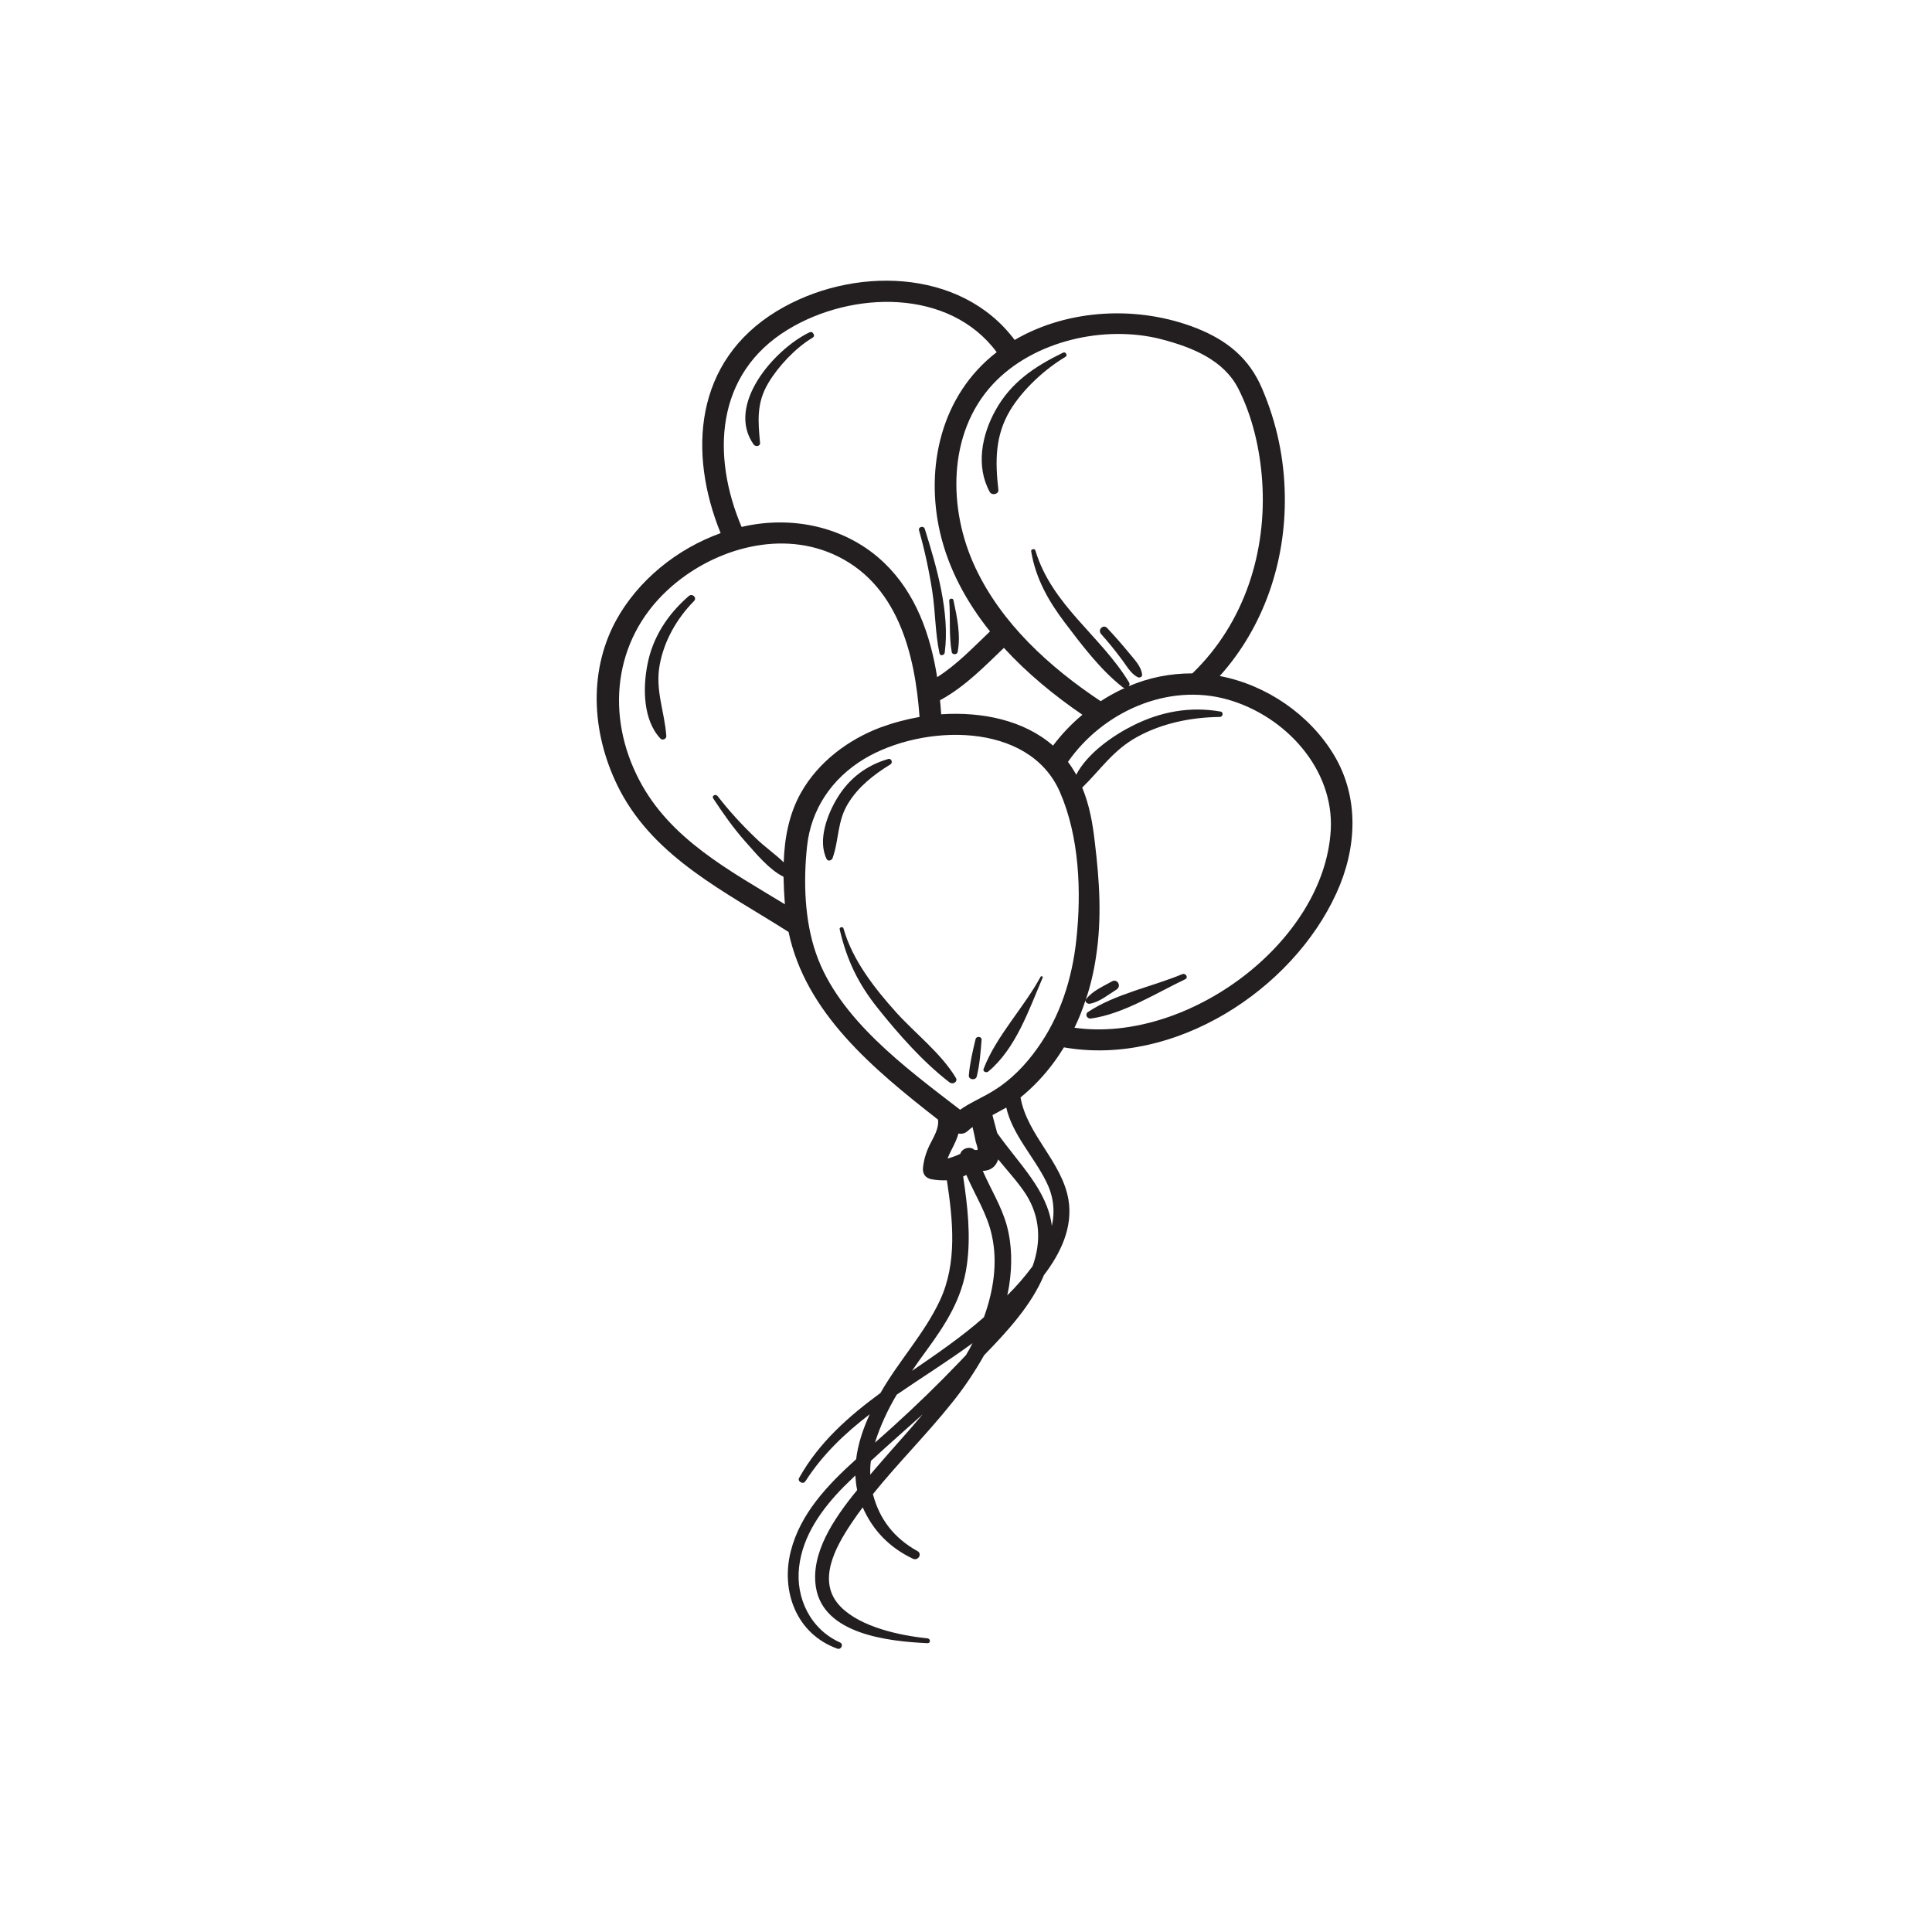 <svg xmlns="http://www.w3.org/2000/svg" xmlns:xlink="http://www.w3.org/1999/xlink" width="60" zoomAndPan="magnify" viewBox="0 0 45 45" height="60" preserveAspectRatio="xMidYMid meet" version="1.0"><defs><clipPath id="f1a1b538b7"><path d="M 13.672 6.188 L 31.672 6.188 L 31.672 38.438 L 13.672 38.438 Z M 13.672 6.188 " clip-rule="nonzero"/></clipPath></defs><g clip-path="url(#f1a1b538b7)"><path fill="#231f20" d="M 31.066 17.578 C 30.508 16.652 29.504 15.953 28.41 15.746 C 29.445 14.594 29.949 13.074 29.926 11.547 C 29.914 10.68 29.738 9.848 29.395 9.047 C 29.098 8.352 28.594 7.934 27.879 7.648 C 26.531 7.113 24.891 7.184 23.633 7.918 C 22.371 6.23 19.828 6.195 18.094 7.246 C 16.172 8.414 16.023 10.543 16.785 12.418 C 15.762 12.785 14.859 13.52 14.348 14.453 C 13.672 15.699 13.801 17.191 14.445 18.422 C 15.277 19.996 16.906 20.777 18.367 21.707 C 18.762 23.59 20.336 24.898 21.848 26.078 C 21.875 26.289 21.742 26.488 21.652 26.672 C 21.566 26.848 21.512 27.031 21.496 27.227 C 21.496 27.352 21.559 27.434 21.684 27.465 C 21.805 27.488 21.93 27.496 22.055 27.492 C 22.195 28.422 22.301 29.418 21.891 30.293 C 21.531 31.062 20.93 31.703 20.508 32.445 C 19.762 32.992 19.078 33.598 18.621 34.41 C 18.59 34.457 18.602 34.496 18.648 34.523 C 18.699 34.551 18.734 34.539 18.766 34.492 C 19.16 33.879 19.68 33.383 20.258 32.941 C 20.105 33.273 19.984 33.629 19.941 33.988 C 19.27 34.594 18.641 35.254 18.418 36.133 C 18.184 37.062 18.547 38.059 19.508 38.402 C 19.594 38.43 19.652 38.297 19.57 38.258 C 18.875 37.949 18.527 37.215 18.613 36.496 C 18.695 35.77 19.141 35.148 19.652 34.629 C 19.742 34.543 19.832 34.453 19.922 34.367 C 19.93 34.48 19.941 34.594 19.965 34.707 C 19.418 35.375 18.879 36.176 19.004 36.969 C 19.18 38.066 20.688 38.23 21.602 38.273 C 21.68 38.277 21.676 38.168 21.602 38.16 C 20.953 38.094 20.047 37.898 19.582 37.426 C 19.012 36.848 19.449 36.051 19.828 35.484 C 19.914 35.355 20 35.234 20.094 35.109 C 20.332 35.648 20.719 36.047 21.262 36.305 C 21.383 36.363 21.488 36.195 21.371 36.129 C 20.828 35.828 20.484 35.387 20.332 34.801 C 20.914 34.078 21.578 33.418 22.156 32.695 C 22.445 32.34 22.699 31.961 22.922 31.566 C 23.461 31.012 24.023 30.402 24.316 29.699 C 24.707 29.184 24.992 28.59 24.887 27.945 C 24.734 27.055 23.926 26.441 23.77 25.562 C 24.066 25.32 24.328 25.043 24.551 24.738 C 24.633 24.629 24.707 24.512 24.781 24.395 C 27.355 24.848 30.098 23.059 31.125 20.809 C 31.602 19.773 31.672 18.582 31.066 17.578 Z M 27.051 7.902 C 27.762 8.086 28.504 8.383 28.844 9.055 C 29.176 9.707 29.348 10.473 29.398 11.195 C 29.512 12.84 28.992 14.508 27.773 15.684 C 27.258 15.684 26.762 15.781 26.289 15.984 C 26.316 15.953 26.316 15.922 26.293 15.887 C 25.629 14.797 24.5 14.098 24.117 12.824 C 24.105 12.793 24.086 12.785 24.055 12.793 C 24.023 12.801 24.012 12.82 24.02 12.852 C 24.125 13.473 24.414 13.988 24.797 14.496 C 25.188 15.012 25.629 15.598 26.141 16 C 26.156 16.016 26.176 16.023 26.199 16.023 C 26.004 16.113 25.816 16.215 25.637 16.332 C 24.438 15.535 23.328 14.52 22.719 13.223 C 22.082 11.875 22.059 10.094 23.129 8.945 C 24.07 7.938 25.719 7.559 27.055 7.902 Z M 24.527 17.367 C 23.848 16.773 22.871 16.574 21.922 16.637 C 21.914 16.527 21.906 16.418 21.895 16.309 C 21.906 16.305 21.922 16.297 21.934 16.289 C 22.496 15.973 22.93 15.523 23.383 15.09 C 23.922 15.68 24.555 16.199 25.211 16.648 C 24.953 16.863 24.727 17.102 24.527 17.367 Z M 18.352 7.676 C 19.848 6.766 22.113 6.715 23.215 8.203 C 21.918 9.203 21.543 10.883 21.898 12.414 C 22.098 13.266 22.516 14.027 23.059 14.707 C 22.664 15.082 22.293 15.477 21.828 15.773 C 21.672 14.789 21.336 13.824 20.598 13.113 C 19.719 12.27 18.457 11.996 17.273 12.273 C 16.574 10.625 16.652 8.711 18.352 7.676 Z M 14.891 18.172 C 14.109 16.684 14.277 14.926 15.543 13.75 C 16.531 12.828 18.086 12.332 19.391 12.902 C 20.91 13.566 21.312 15.23 21.418 16.699 C 21.105 16.754 20.801 16.836 20.504 16.945 C 19.742 17.234 19.059 17.754 18.66 18.457 C 18.379 18.953 18.273 19.516 18.254 20.086 C 18.055 19.891 17.809 19.723 17.613 19.531 C 17.289 19.223 16.988 18.895 16.715 18.543 C 16.668 18.484 16.57 18.535 16.613 18.598 C 16.844 18.949 17.082 19.289 17.363 19.605 C 17.609 19.879 17.906 20.25 18.25 20.422 C 18.254 20.637 18.266 20.855 18.281 21.062 C 16.988 20.273 15.609 19.547 14.891 18.172 Z M 23.891 27.809 C 24.238 28.352 24.25 28.938 24.051 29.492 C 23.871 29.734 23.676 29.961 23.461 30.172 C 23.477 30.098 23.492 30.023 23.504 29.949 C 23.578 29.48 23.574 29 23.449 28.539 C 23.324 28.09 23.074 27.695 22.891 27.273 C 23.074 27.266 23.195 27.176 23.25 27.004 C 23.465 27.27 23.703 27.523 23.891 27.809 Z M 22.727 26.594 C 22.738 26.641 22.777 26.73 22.77 26.785 L 22.766 26.785 C 22.742 26.785 22.723 26.785 22.699 26.785 C 22.602 26.688 22.406 26.742 22.367 26.875 C 22.273 26.922 22.172 26.957 22.07 26.984 C 22.125 26.84 22.207 26.707 22.266 26.566 C 22.289 26.512 22.309 26.457 22.324 26.402 C 22.406 26.418 22.48 26.398 22.543 26.34 C 22.582 26.305 22.617 26.277 22.652 26.25 C 22.68 26.363 22.703 26.477 22.727 26.594 Z M 21.566 31.473 C 22.027 30.844 22.414 30.246 22.52 29.465 C 22.617 28.777 22.535 28.086 22.434 27.402 C 22.461 27.391 22.484 27.379 22.508 27.367 C 22.711 27.84 23 28.281 23.105 28.789 C 23.242 29.418 23.137 30.074 22.918 30.68 C 22.402 31.137 21.824 31.531 21.242 31.93 C 21.348 31.773 21.457 31.621 21.566 31.473 Z M 20.887 32.484 C 21.473 32.082 22.082 31.703 22.652 31.285 C 22.605 31.379 22.555 31.473 22.5 31.562 L 22.355 31.715 C 21.855 32.238 21.336 32.742 20.797 33.23 C 20.66 33.355 20.52 33.477 20.379 33.602 C 20.504 33.211 20.676 32.836 20.887 32.484 Z M 20.27 34.348 C 20.266 34.242 20.27 34.133 20.285 34.027 C 20.68 33.66 21.09 33.305 21.492 32.941 C 21.164 33.336 20.812 33.715 20.48 34.102 C 20.414 34.18 20.34 34.262 20.27 34.348 Z M 24.5 28.555 C 24.395 27.715 23.723 27.098 23.227 26.391 C 23.188 26.234 23.141 26.082 23.117 25.973 C 23.223 25.914 23.332 25.859 23.438 25.797 C 23.582 26.43 24.082 26.941 24.371 27.527 C 24.535 27.855 24.578 28.195 24.5 28.555 Z M 23.168 25.387 C 22.902 25.559 22.617 25.668 22.363 25.848 C 21.094 24.871 19.535 23.73 19.008 22.211 C 18.738 21.438 18.711 20.527 18.797 19.719 C 18.887 18.855 19.371 18.133 20.129 17.676 C 21.484 16.863 23.965 16.789 24.688 18.449 C 25.141 19.488 25.191 20.777 25.07 21.887 C 24.973 22.793 24.695 23.68 24.152 24.43 C 23.891 24.797 23.559 25.145 23.168 25.387 Z M 30.996 19.332 C 30.848 21.949 27.66 24.309 25.027 23.938 C 25.129 23.727 25.215 23.512 25.285 23.293 C 25.273 23.344 25.332 23.387 25.383 23.379 C 25.613 23.34 25.816 23.164 26.008 23.047 C 26.129 22.969 26.023 22.785 25.898 22.859 C 25.691 22.977 25.441 23.082 25.301 23.27 C 25.297 23.277 25.293 23.281 25.289 23.289 C 25.398 22.965 25.477 22.633 25.527 22.293 C 25.668 21.391 25.609 20.516 25.5 19.613 C 25.449 19.164 25.375 18.754 25.207 18.344 C 25.633 17.93 25.922 17.477 26.48 17.168 C 27.066 16.844 27.742 16.707 28.414 16.699 C 28.484 16.699 28.504 16.586 28.43 16.574 C 27.723 16.449 27.039 16.574 26.398 16.895 C 25.926 17.129 25.328 17.543 25.066 18.047 C 25.062 18.035 25.059 18.027 25.055 18.02 C 25 17.926 24.941 17.832 24.875 17.746 C 25.672 16.598 27.18 15.895 28.594 16.293 C 29.953 16.68 31.074 17.922 30.996 19.332 Z M 30.996 19.332 " fill-opacity="1" fill-rule="nonzero"/></g><path fill="#231f20" d="M 20.738 17.805 C 20.805 17.766 20.762 17.652 20.684 17.68 C 20.176 17.828 19.785 18.129 19.512 18.57 C 19.27 18.961 19.039 19.574 19.254 20.008 C 19.281 20.07 19.371 20.043 19.391 19.992 C 19.547 19.555 19.496 19.129 19.758 18.707 C 19.996 18.32 20.352 18.043 20.738 17.805 Z M 20.738 17.805 " fill-opacity="1" fill-rule="nonzero"/><path fill="#231f20" d="M 20.879 23.586 C 20.375 23.027 19.852 22.359 19.648 21.629 C 19.641 21.602 19.621 21.59 19.59 21.598 C 19.562 21.605 19.551 21.625 19.559 21.652 C 19.723 22.359 19.988 22.914 20.449 23.488 C 20.926 24.086 21.504 24.742 22.117 25.211 C 22.195 25.27 22.32 25.195 22.262 25.102 C 21.914 24.527 21.328 24.082 20.879 23.586 Z M 20.879 23.586 " fill-opacity="1" fill-rule="nonzero"/><path fill="#231f20" d="M 16.043 13.883 C 15.547 14.312 15.199 14.848 15.078 15.488 C 14.973 16.031 14.977 16.77 15.383 17.203 C 15.406 17.227 15.438 17.23 15.469 17.219 C 15.5 17.203 15.52 17.18 15.52 17.148 C 15.48 16.57 15.254 16.074 15.367 15.477 C 15.473 14.918 15.762 14.41 16.164 14 C 16.242 13.922 16.125 13.812 16.043 13.883 Z M 16.043 13.883 " fill-opacity="1" fill-rule="nonzero"/><path fill="#231f20" d="M 23.055 11.461 C 23.102 11.547 23.266 11.512 23.254 11.41 C 23.18 10.754 23.172 10.16 23.523 9.566 C 23.816 9.078 24.32 8.609 24.816 8.312 C 24.844 8.293 24.852 8.27 24.832 8.238 C 24.816 8.207 24.789 8.203 24.758 8.215 C 24.094 8.539 23.547 8.906 23.188 9.555 C 22.867 10.129 22.723 10.863 23.055 11.461 Z M 23.055 11.461 " fill-opacity="1" fill-rule="nonzero"/><path fill="#231f20" d="M 17.555 10.355 C 17.598 10.41 17.711 10.398 17.703 10.316 C 17.656 9.809 17.617 9.387 17.895 8.922 C 18.125 8.535 18.523 8.109 18.918 7.871 C 18.961 7.848 18.973 7.812 18.945 7.773 C 18.922 7.73 18.887 7.723 18.844 7.746 C 18.027 8.145 16.902 9.434 17.555 10.355 Z M 17.555 10.355 " fill-opacity="1" fill-rule="nonzero"/><path fill="#231f20" d="M 26.113 15.34 C 26.227 15.484 26.328 15.688 26.5 15.773 C 26.543 15.793 26.605 15.77 26.602 15.715 C 26.582 15.516 26.418 15.359 26.293 15.203 C 26.133 15.008 25.961 14.812 25.785 14.625 C 25.695 14.535 25.562 14.668 25.645 14.766 C 25.809 14.949 25.965 15.141 26.113 15.34 Z M 26.113 15.34 " fill-opacity="1" fill-rule="nonzero"/><path fill="#231f20" d="M 21.715 13.777 C 21.789 14.254 21.781 14.746 21.883 15.219 C 21.898 15.289 21.996 15.262 22.004 15.203 C 22.129 14.27 21.816 13.203 21.539 12.316 C 21.512 12.238 21.383 12.27 21.406 12.352 C 21.539 12.82 21.641 13.297 21.715 13.777 Z M 21.715 13.777 " fill-opacity="1" fill-rule="nonzero"/><path fill="#231f20" d="M 22.305 15.188 C 22.383 14.797 22.289 14.359 22.207 13.977 C 22.199 13.953 22.184 13.941 22.152 13.945 C 22.125 13.949 22.109 13.965 22.109 13.992 C 22.141 14.383 22.098 14.801 22.168 15.188 C 22.176 15.254 22.293 15.254 22.305 15.188 Z M 22.305 15.188 " fill-opacity="1" fill-rule="nonzero"/><path fill="#231f20" d="M 24.238 22.75 C 23.844 23.477 23.207 24.125 22.91 24.895 C 22.883 24.961 22.977 24.996 23.02 24.957 C 23.664 24.422 23.969 23.508 24.285 22.773 C 24.301 22.742 24.254 22.727 24.238 22.75 Z M 24.238 22.75 " fill-opacity="1" fill-rule="nonzero"/><path fill="#231f20" d="M 22.723 24.203 C 22.656 24.48 22.59 24.762 22.566 25.047 C 22.555 25.152 22.727 25.172 22.75 25.074 C 22.82 24.793 22.84 24.508 22.863 24.219 C 22.871 24.141 22.742 24.125 22.723 24.203 Z M 22.723 24.203 " fill-opacity="1" fill-rule="nonzero"/><path fill="#231f20" d="M 27.535 22.691 C 26.84 22.98 25.969 23.152 25.344 23.57 C 25.262 23.625 25.316 23.734 25.41 23.723 C 26.16 23.621 26.938 23.125 27.605 22.809 C 27.688 22.77 27.617 22.656 27.535 22.691 Z M 27.535 22.691 " fill-opacity="1" fill-rule="nonzero"/></svg>